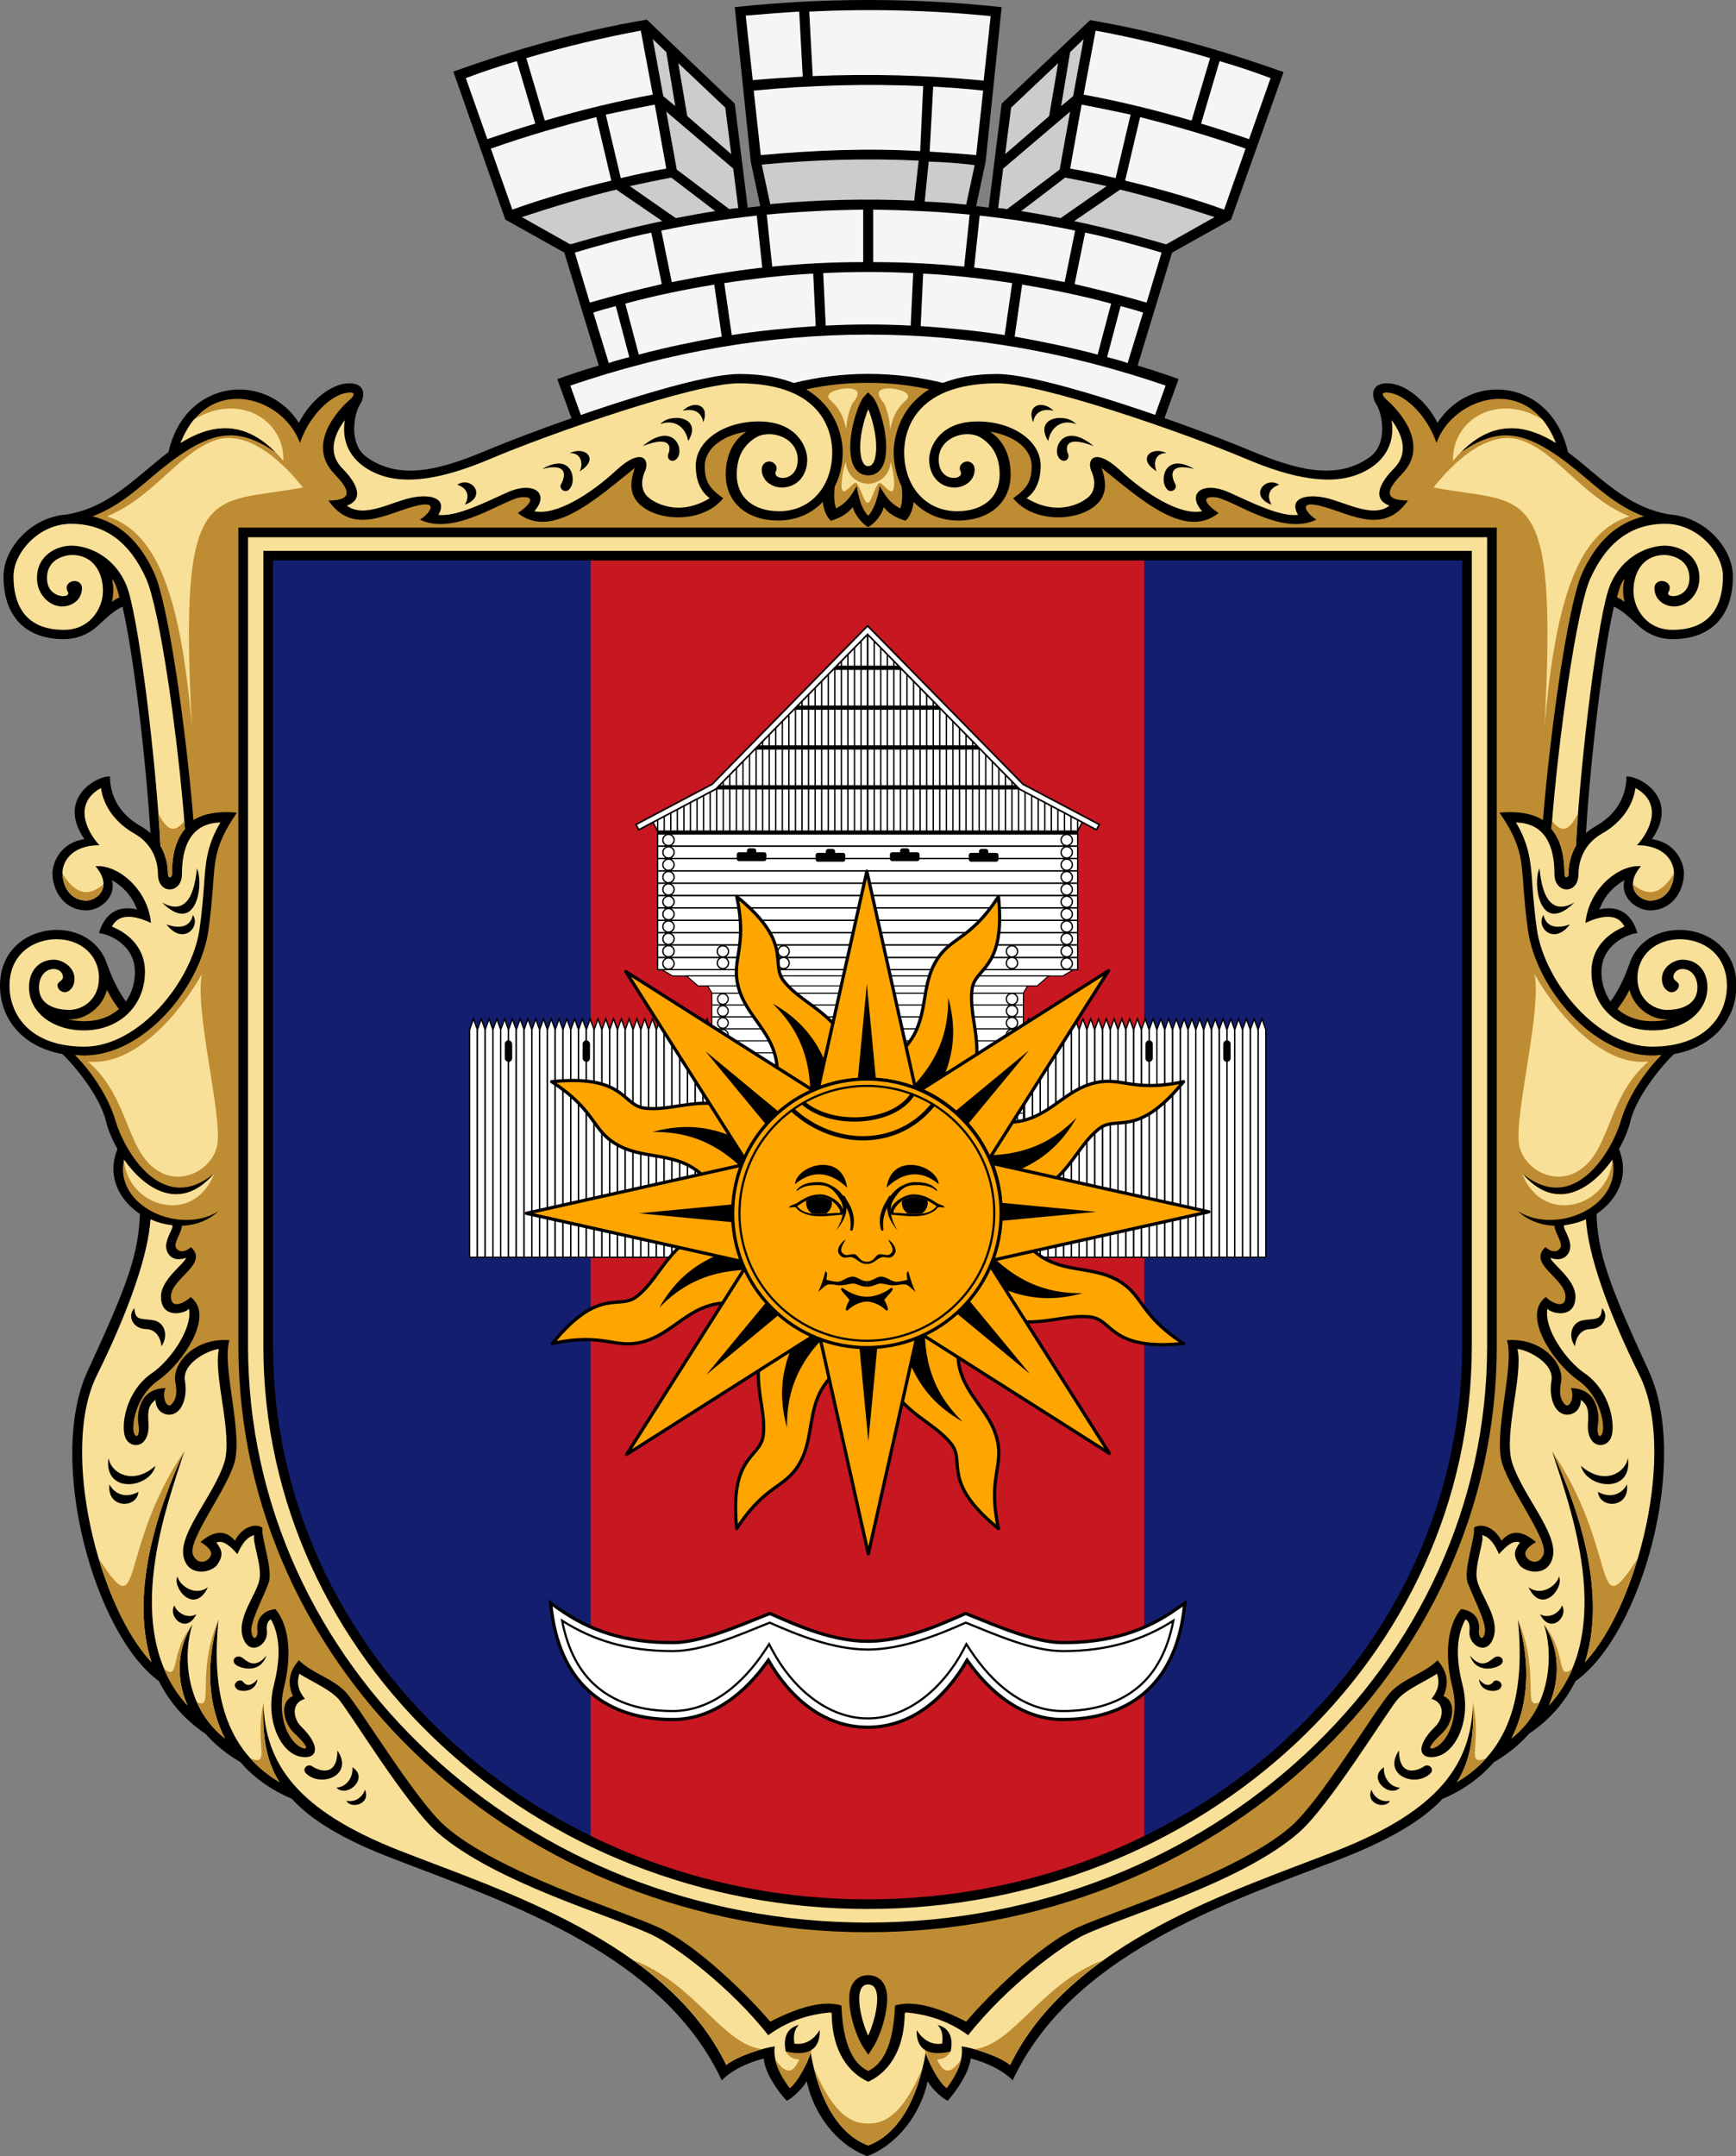 <?xml version="1.0" encoding="UTF-8"?>
<svg width="644.28" height="800" version="1.1" viewBox="0 0 644.28 800" xmlns="http://www.w3.org/2000/svg" xmlns:xlink="http://www.w3.org/1999/xlink">
 <rect x="0" y="0" width="644.28" height="800" fill="#808080" stroke="none"/>
 <g transform="translate(319.91 -88.718)">
  <g id="w" transform="matrix(1.855 0 0 1.855 -322.32 86.724)">
   <path d="m247.6 45 10.5-29.5c-12.9-4.6-25.8-8.2-38.7-10.4l-17.7 16.7-2.6 20.8c-0.8-0.1-1.7-0.2-2.5-0.3l1.9-8.9 3.2-30.9c-17.8-1.9-35.6-1.9-53.4 0l3.2 30.9 1.9 8.9c-0.8 0.1-1.7 0.2-2.5 0.3l-2.6-20.8-17.6-16.8c-13 2.2-25.9 5.8-38.7 10.4l10.4 29.6 11.8 6.6 6.9 22.6c-2.8 0.8-5.5 1.7-8.3 2.7l5.5 15.2h113.3l5.5-15.2c-2.7-1-5.5-1.9-8.2-2.7l6.9-22.6z"/>
   <g id="v">
    <g fill="#f5f5f5">
     <path d="m108.4 25.8-3.7-12.5c-3.4 1-6.8 2.1-10.2 3.4l4.3 12.2c3.3-1.1 6.5-2.2 9.6-3.1z"/>
     <path d="m110.3 25.2c7.5-2.2 14.6-3.9 21.6-5.2l-2.4-12.8c-7.5 1.4-15.2 3.2-22.9 5.5z"/>
     <path d="m120.6 24.5c-6.7 1.7-13.7 3.7-21.1 6.3l4.3 12.2c6.4-2.3 13.1-4.2 19.8-5.8z"/>
     <path d="m122.5 24 3 12.7c3-0.7 6.1-1.4 9.1-1.9l-2.3-12.8c-3.2 0.6-6.5 1.3-9.8 2z"/>
     <path d="m133.7 57.9-2.1-10.3c-5.2 1.1-10.3 2.5-15.3 4l3 10c4.8-1.4 9.6-2.6 14.4-3.7z"/>
     <path d="m135.7 57.5c6-1.2 12-2.2 18.1-2.9l-1.1-10.4c-6.5 0.7-12.9 1.7-19.1 3z"/>
     <path d="m174 43c-6.5 0.1-13 0.4-19.3 1l1.1 10.4c6.1-0.6 12.1-0.9 18.2-0.9z"/>
     <path d="m127.2 72.5-2.7-10.2c-1.5 0.4-3 0.8-4.5 1.3l3.1 10.1c1.3-0.5 2.7-0.8 4.1-1.2z"/>
     <path d="m145.7 68.4-1.5-10.4c-6 1-11.9 2.2-17.8 3.8l2.7 10.2c5.6-1.5 11.1-2.6 16.6-3.6z"/>
     <path d="m164.5 66.3-0.5-10.5c-6 0.3-11.9 1-17.8 1.9l1.5 10.4c5.6-0.9 11.2-1.4 16.8-1.8z"/>
    </g>
    <g fill="#ccc">
     <polygon points="131.9 8.9 134 20.3 136.4 22.3 134.6 11.5"/>
     <polygon points="147.6 31.9 146.4 22.6 137 13.7 138.8 24.3"/>
     <path d="m147.2 42.9c0.6-0.1 1.2-0.2 1.8-0.2l-1-7.9-13.4-11.4 2.1 11.6z"/>
     <path d="m124.6 39c-6.2 1.5-12.5 3.4-18.9 5.5l9.6 5.4h0.3c6.1-1.8 12.1-3.3 18.2-4.6z"/>
     <path d="m136.5 44.7c2.6-0.5 5.3-1 7.9-1.4l-8.8-6.7c-2.7 0.5-5.5 1.1-8.3 1.7z"/>
    </g>
   </g>
   <use transform="scale(-1,1)" x="-350" xlink:href="#v"/>
   <g fill="#f5f5f5">
    <path d="m161.9 16.4-0.7-13c-3.6 0.2-7.2 0.5-10.7 0.8l1.4 12.9c3.3-0.3 6.7-0.5 10-0.7z"/>
    <path d="m163.9 16.3c11.4-0.5 22.8-0.2 34.2 0.9l1.4-12.9c-12-1.2-24.2-1.5-36.3-0.9z"/>
    <path d="m186 18.3c-11.3-0.5-22.6-0.2-33.9 0.9l1.4 12.9c10.9-1 21.5-1.4 31.9-0.8z"/>
    <path d="m188 18.4-0.7 13c3 0.2 6.1 0.4 9.3 0.7l1.4-12.9c-3.4-0.4-6.7-0.6-10-0.8z"/>
    <path d="m183.5 66.2 0.5-10.5c-6-0.3-12-0.3-18 0l0.5 10.5c5.7-0.3 11.3-0.3 17 0z"/>
    <path d="m115.4 78.2 4.3 12h110.5l4.3-12c-39.6-13.6-79.3-13.6-119.1 0z"/>
   </g>
   <g fill="#ccc">
    <path d="m185.1 33.2c-10.5-0.5-20.9-0.2-31.4 0.8l1.7 7.9c9.6-0.9 19.2-1.1 28.8-0.7z"/>
    <path d="m187.1 33.4-0.8 8c2.8 0.1 5.5 0.3 8.3 0.6l1.7-7.9c-3.1-0.4-6.1-0.6-9.2-0.7z"/>
   </g>
  </g>
  <g id="x" transform="matrix(1.855 0 0 1.726 -322.32 96.479)">
   <g id="y">
    <path d="m331.2 290.3c-7.9-18.5-10.4-25.4-10.5-34.7l-130.4-177.7c-10.2-2.7-20.4-2.7-30.5 0l-130.5 177.7c-0.1 9.4-2.6 16.3-10.5 34.7-8.2 19.2 1.4 56.5 14.3 66.6 2 4.3 5 8.2 9.3 11.3 1.8 2.2 4.1 4.3 7 6.1 2.7 3.4 6.2 6 10.3 7.9 3.9 4.6 10.3 8.8 20.6 13 23.8 9.8 53.7 20.7 65.4 47.5 2-2.2 5.2-3.8 8.4-4.7 0.2 3.1 2.9 7.2 4.6 9.1 1.2-0.6 3.2-2.7 4-4.2 1.4 7 5.9 13.6 12.1 16.1 6.1-2.5 10.7-9.1 12.1-16.1 0.8 1.6 2.8 3.6 4 4.2 1.6-1.9 4.3-6 4.6-9.1 3.2 0.9 6.4 2.5 8.4 4.7 11.7-26.8 41.6-37.7 65.4-47.5 10.3-4.3 16.7-8.5 20.6-13 4.2-1.9 7.6-4.6 10.3-7.9 2.9-1.8 5.2-3.9 7-6.1 4.3-3.1 7.3-7 9.3-11.3 13.3-10.1 22.9-47.4 14.7-66.6z"/>
    <path id="u" d="m149.2 75.9c-10 0-40.1 11.7-50.5 16.4-8.9 4-17.2 6.7-24 1.5-3.8-2.9-2.5-9.5-1.4-11.3s1.2-4.7-2.3-4.6-7.7 3.8-9.9 8.5c-6.7-11.2-22.8-9.4-26.1 6.3-1 0.8-1.9 1.6-2.8 2.4-6 5.4-10.5 9.7-17.5 11-7.2 0.5-12.7 7.3-12.7 13.3 0 8.6 4.4 13.5 12.1 13.5 2.5 0 4.8-1 6.6-2.7 2.2-2.2 3.4-3.4 5.1-4.3 2.3 10.7 4.7 33.1 5.6 48.7-0.6-0.6-1.3-1.1-2.1-1.6-3.6-2.2-6-5.9-6-10.6-3.1 0-10.6 5-5.1 13.5-4.8 0.7-6.4 5.1-6.4 7.3 0 3.9 2.4 8 6.8 8 2.6 0 6-2.7 5.1-6.5 2.4 1.5 4.1 3.6 5 6.3-1.6-0.4-5.9-1.1-7.6 5.1 1.2 0 7.2 2 7.2 8.4 0 2.2-0.6 4.4-1.8 6.3-1.5-2.2-2.7-4.8-3.8-8.1-1.3-4.3-5.1-7.3-10-7.3-5.7 0-11.4 4.1-11.4 12 0 6.5 3.9 13 12.5 14.7 1.9 1.9 7.4 8.7 8.7 14.4 0.4 1.8 1.2 3.9 2.3 6-3.9 10.3 7.1 18.6 15.7 16.3l129.5-166c-0.1-2.9-1.1-16.9-20.8-16.9z"/>
    <use transform="scale(-1,1)" x="-350" xlink:href="#u"/>
   </g>
   <g id="z">
    <path d="m182.3 428.2c0 6.6-2.3 12.3-7.3 14.8-5-2.5-7.3-8.1-7.3-14.8l-5 4.8 0.8 3.8c1.6 10 5.5 17.5 11.5 19.9 6-2.4 9.9-9.9 11.5-19.9l0.8-3.8z" fill="#f9e098"/>
    <path d="m184.7 108c-3.9-0.7-5.7-2.2-6.6-3.5-0.2 1.4-1.8 3.6-3.1 4.3-1.3-0.7-2.8-2.9-3.1-4.3-0.9 1.3-2.7 2.8-6.6 3.5v310.6l4.3 5.6c0 7.8 1.2 14.3 5.4 16.5 4.2-2.2 5.4-8.7 5.4-16.5l4.3-5.6z" fill="#be8c32"/>
    <path d="m169.9 92.7c0 2.8-0.6 5.3-1.6 7.4-0.2 1.9-0.1 3.8 0.3 4.7 1.4-0.9 2.4-1.5 4.1-4.8 0.3 1.9 0.8 4.7 2.3 6.4 1.4-1.7 2-4.5 2.3-6.4 1.7 3.3 2.8 4 4.1 4.8 0.4-0.9 0.5-2.8 0.3-4.7-1-2.1-1.6-4.7-1.6-7.4 0-1.9 0.5-9.1 7.1-13.5-3.8-0.9-7.8-1.4-12.3-1.4s-8.5 0.5-12.3 1.4c6.8 4.4 7.3 11.6 7.3 13.5z" fill="#be8c32"/>
    <g id="t">
     <g fill="#be8c32">
      <path d="m155.4 430.1c-3.8-4.9-14.6-16.6-22.6-20.4-7.5-3.6-32-11.8-42.4-21.6-5.8-5.4-16.8-25-19.8-28.7-2.6-3.1-6.8-4.1-9.5-7-1.7 2.1-2.5 4.5-1.2 7.7-2.7 1.2-2 5.7 0.3 8s3 3.6 1.7 3.2c-2.6-0.9-5.3-6.4-3.8-13 1.8-7.7 0.8-13.7-1.7-16.9-3.1 0.4-3.8 2.8-3.6 4.5s-0.9 2.6-1.2 0.4 2.7-8.1 3.5-10.7c0.8-2.9-1.6-9.6-1.3-11.7-1.5-1.1-4.2 0-5.5 2.8-2-2.5-4.3-2.1-6.9 0.3 0 0 2.5 1.4 2.1 2.8s-2.6 2.4-3.6-0.1c-1.1-3 6.3-13.2 8.2-19.4 2-6.4-2.5-21-0.9-26.7-6.9-0.6-11.6 5-10.8 9.1 0.4 2.4 0.1 3.7-0.8 4.7s-2-1.5-1.2-3.5c-5.5 0.1-5.7 5.9-5.4 7.8s-0.2 3.2-0.8 2.1c-0.7-1.3 0-8 4.8-11.6 4.9-3.7 11.4-14 6.4-17.9-0.2 0.5-3.9 3.3-3.9-0.1 0-3.9 7.7-7 4-10.6-1 1-2.4 1.3-3 0.1-0.5-1.1 1.1-3.1 1.2-4.7 2.7-0.1 5.2-1.1 7.3-3.1-7.9 5.2-20.9-1.2-18.9-11.1 4.3 6.5 11.4 11.4 18.1 2.9-10.5 9.4-18.1-5-19.8-11.3-1.6-5.8-5.4-11.2-8.1-14.1 0.6 0 1.2 0.1 1.8 0.1 11.9 0 23.2-14.4 24.9-26.9 0.5-3.8 0.7-6.8 0.9-9.4 0.4-5.7 0.4-9.1 4.8-15.9-4-0.4-6.8 0.3-8.7 1.6-1.4-18.6-4.9-45.9-7.8-53-2.9-6.9-7-10.9-12.4-12.3 5.7-2.3 9.6-6.5 13.6-10 10.1-8.8 15.4-9.4 23.1-3.7-6.8-7.5-13.4-5.8-19-2.1 5.3-14.9 20.4-10.1 23.8 0 2-6.1 6.2-10.1 9.1-10.7s1.2 1.2 0.7 1.6c-0.5 0.5-9.3 8.8-2.8 15.9 2.6 2.9 4.1 5.6-1.3 5.6 4.8 7.4 11.3 3 17 1.3s3 1.8 1.3 2.8c7.1 3.7 16.9-4.5 20.3-4.8 3-0.3 1.8 1.6-0.7 3.4 6.8 5.8 15.7-3.1 23.4-9.7-0.5 1.7-1.3 4.3 0.1 6.7 2.9 4.8 13.2 5.7 17.6-0.2-3-2.2-3.7-3.9-3.7-6.9 0-3.8 3.6-6.6 8.3-7.4-2.6 1.9-4.1 5-4.1 9.2 0 6.1 4.3 9.9 10.5 9.9 3.6 0 6.7-1.5 8.9-4 0.2 1.7 0.8 3.8 2.5 4.7l1.7 318.7c-3.5-1.5-8.8 0-14.7 3.3z"/>
      <path d="m25.2 123.9c-0.5-2.1-1-3.5-1.5-3.9 0.4 1.7 0.3 3.3 0 4.9 0.4-0.4 0.9-0.7 1.5-1z"/>
      <path d="m25.1 212.4c-0.9-1.2-1.7-2.6-2.4-4.1-1.1 4.4-5.1 6.7-8 6.3 4.6 1.1 8.1 0 10.4-2.2z"/>
     </g>
     <g fill="#f9e098">
      <path d="m160.9 94.3c0-4.7-5.3-6.6-8.3-4.8-2.3 1.5-3.9 3.9-3.9 8 0 5.1 3.5 7.9 8.5 7.9 6.2 0 10.6-5.2 10.6-12.7 0-3.5-1.3-14.8-18.7-14.8-8.9 0-37.5 10.7-49.6 16.2-9.4 4.3-17.3 5.9-23.1 3.1s-6.7-7.7-6.1-11.4c-1.9 2.7-3.7 6.9-0.5 10.4 2.5 2.7 4.7 6.5 0.9 8 3.4 2.8 8.9-0.8 12.9-1.7s7.3 0.2 5.4 3.7c3.5 0.4 8.8-2.4 13.7-4.8 5.3-2.6 8.7 0.1 5.5 4 4.4 1 11.4-3.8 16.5-8.9 5.1-5 6.7-2.1 5.6 0.4-0.3 0.7-1.2 3.3 0.4 5.2 1.1 1.3 6.2 4.7 12.6 0.5-2.7-2.1-2.8-5.7-2.8-7 0-5.4 5.7-9.5 12.6-9.5 7.6 0 9.7 5.5 9.7 8.2 0 3.5-2.1 6-5.1 6-1.8 0-4-1.3-4-3.9 0-1 0.7-1.7 1.5-1.7s1.9 0.9 1.3 2.2c-0.7 1.9 4.4 2.4 4.4-2.6z"/>
      <path d="m33.4 177.3c1.3 2.4 1.5 4.8 1.5 6.1 0 0.9 0.8 0.9 0.8 0 0-2.7 0.3-6.8 2.6-9.7-1.3-18.9-5-47.3-7.8-53.9-3.3-7.8-8.2-11.7-15-11.7-6.4 0-11.5 6.2-11.5 11.3 0 5.2 1.7 11.5 10.1 11.5 4.3 0 6.7-3.1 7.5-6.1 0.9-3.1 0-10-6-10 0 0-4.9 0.1-4.9 5 0 4.5 4.9 4.4 4.2 3-0.8-1.5 0.4-2.4 1.3-2.4s1.5 0.7 1.5 1.5c0 3-2.7 4.3-4.7 3.9-2.1-0.4-4.3-2.7-4.3-6 0-5.1 4.1-7 6.9-7s8.2 1.7 10.9 8.3c2.4 5.7 6 37.5 6.9 56.2z"/>
      <path d="m37.7 183.4c0 4.3-4.8 4.5-4.8 0 0-1.4-0.3-6-4.7-8.7-3.8-2.3-6.2-5.9-6.7-9.8-5.6 3.3-2.9 9.3-0.3 12.3-5.8 0-7.4 3.8-7.4 5.9 0 3 1.6 6 4.8 6 1.9 0 5.5-2.7 1.8-7.4 4.5-0.4 10.5 5 11.1 12.2-1.6-0.8-6.1-2.9-7.8 0.8 2.1 0.9 6.6 3.6 6.6 9.7 0 7.3-5.1 12.6-12.2 12.6-6.3 0-11-3.9-11-9.3 0-3.5 2-5.9 5-5.9 1.6 0 4.1 1.5 4.1 4.1 0 2.2-1.4 2.9-1.9 2.9-0.8 0-1.5-0.7-1.5-1.5s1.1-0.9 1.1-1.8-0.8-1.7-1.8-1.7c-2 0-3 2-3 3.9 0 4.4 4.3 4.9 6.1 4.9 2.5 0 5.9-2.1 5.9-6.9s-3.6-8.3-8.5-8.3c-4.5 0-9.4 3.1-9.4 10 0 6 3.9 13.1 15 13.1 10.8 0 21.4-13.8 23-25.1 0.5-3.7 0.7-6.7 0.9-9.3 0.3-5.2 0.6-8.9 3.3-13.8-2 0.1-7.7 0.5-7.7 11.1z"/>
      <path d="m155 433c-7.7-10.5-18.7-19.2-23.1-21.5-8-4.1-31.4-11.2-43-22-6.3-5.9-18-26.6-19.9-28.8s-5.7-3.9-7.8-5.4c-0.7 2.3 0 3.9 1.1 5.4-2.9 0.9-2.3 4.4-0.7 6 4 4.2 3.3 7.2-0.3 6.4-3.9-0.9-7-7.9-5.2-15.4 1.5-6.4 1.1-10.8-0.6-14.1-0.1 0.1-1 0.3-0.8 2.6 0.3 2.8-3.3 5.4-4.7 1.6-1.6-4.3 2.6-9.4 3.2-12.7 0.6-3-1.6-8.6-1-9.6-1.6 0.4-2.6 2.1-3.4 4.1-1.5-1.9-3-3.1-4.2-2.5 1.2 1.7 1.4 2.8 0.2 4.7s-6 2.8-6.8-1.8c-0.9-5.1 6.2-13.2 8.2-20.2 1.7-6.1-2.3-18.8-1.1-24.3-1.8 0.1-7.4 2.9-6.8 6.8s-0.8 7.3-3.1 7.3c-2 0-2.8-1.8-2.8-3.2-1.3 1.2-1.6 2-1.4 5.1 0.3 5.4-3.6 5.6-4.6 3.1s0-10.1 5.4-14c3.4-2.5 8.1-9.4 7.3-13.8-0.5 1-5.6 2.5-5.6-2.6 0-3.7 4.9-7.2 5-8.3-3.1 1.2-4.3-1.5-3.9-3.2 0.4-2 1.3-2.9 1.2-3.8-1.5-0.2-3-0.6-4.4-1.3-0.4 7.4-4.2 19.4-10.7 33.5-7.5 16.1 0.3 49.6 10.9 61.7-4.2-14 0.6-31.6 6.6-45.4-3.4 11.5-13.1 38.5 0.6 54.7-2.5-6.2-1.9-12.6 1-17.4-1.8 5.8-1.8 17.5 6.5 24.5-3.3-6.9-4-15.7-1.3-25.5-1.1 12.5-0.2 26.9 12.2 34.9-2.9-5-3.4-10.5-3.2-17.1 0.3 13.2 6.8 23.2 27.2 31.8s53.4 19.6 65.4 46.1c2.2-1.9 7.5-3.7 9.7-4-0.5 3.8 2 7.3 3 8.9 1.6-1.2 3.6-5.5 4.2-7.5l1.6-0.5 2.5-8.2c-4.7 0.4-8.9 2-12.6 4.9z"/>
      <path d="m172.4 79.3c-1.3-0.7-4.2-0.1-5.1 0.8s0.5 1.6 1.2 2.6c1.3 1.7 1.7 3.2 2.1 5.1 0.1-2.3 0.7-4.4 1.2-5.5 0.3-0.5 1.9-2.3 0.6-3z"/>
      <path d="m58 94.6c0.2-9.2-9.2-14.7-17.9-8.9-1 1.3-1.9 3-2.7 5 7.9-5.3 14.6-3.9 20.6 3.9z"/>
      <path d="m44.5 90.1c-7.4 2.6-12.4 12.3-21.8 16.4 10.2 3.4 14.8 17.6 17 45.4-2.7-54 3.5-47.8 22.2-51.6 0 0.1-8.9-13.2-17.4-10.2z"/>
      <path d="m18.9 223.7c8.4 1 17.2-8.3 22.8-18.8-1.5 7.7 4 30 3.1 36.5-0.7 5.1-6.6 8.9-11.4 6.1-7-4-6-16-14.5-23.8z"/>
      <path d="m26.1 244.8c0.7 10.2 14 14.4 18.1 2.9-6.7 8.5-13.8 3.6-18.1-2.9z"/>
     </g>
     <g fill="#be8c32">
      <path d="m31.6 352.8c-4.2-14 0.6-31.6 6.6-45.4-13.6 21.7-8 38.3-17.1 23.2 2.5 9.2 6.3 17.4 10.5 22.2z"/>
      <path d="m38.8 362.1c-2.5-6.2-1.9-12.6 1-17.4-4.7 6.3-2.4 12.3-5.7 9.5 1.1 2.8 2.6 5.5 4.7 7.9z"/>
      <path d="m45 343.7c-4.6 11.7-0.7 19.6-4.3 17.7 1.2 2.9 3 5.6 5.6 7.8-3.3-6.9-4-15.7-1.3-25.5z"/>
      <path d="m57.2 378.6c-2.9-5-3.4-10.5-3.2-17.1-1.8 9.2 1.6 13.7-2.6 12 1.5 1.9 3.5 3.6 5.8 5.1z"/>
      <path d="m33.4 177.3c1.3 2.4 1.5 4.8 1.5 6.1 0 0.9 0.8 0.9 0.8 0 0-2.7 0.3-6.8 2.6-9.7 0-0.5-0.1-1.1-0.1-1.7-2 2.6-3.4 2.2-5.2-1.6 0.2 2.5 0.3 4.8 0.4 6.9z"/>
      <path d="m18.6 189.1c1.3 0 3.4-1.2 3.4-3.5-2.7 2.4-5.3 2.7-8.2-2.3 0.1 2.9 1.7 5.8 4.8 5.8z"/>
      <path d="m158.5 436.5c0.8 1.4 1.8 1.7 2.7 1.7-1.3 3.3-2.8 3.1-4.8 0 0.5 2.7 2.1 5 2.9 6.2 1.5-1.2 3.6-5.3 4.4-8.2z"/>
      <path d="m146.6 439.4c1.6-1.4 4.7-2.7 7.2-3.4-8-1-13.3-14-25.7-19.1 7.7 6 14.4 13.3 18.5 22.5z"/>
     </g>
     <path d="m158.5 436.5c-0.6-3.2 0.4-5.1 2.6-5.7-1.1 1.3-1 2.6-0.9 4 2.3 0.4 4-1 5.1-2.9 0.1 3.4-1.5 5.9-6.8 4.6z"/>
     <path d="m68.8 371.8c3.4 5.3-3.3 8.1-6.3 4.9-0.4-0.4-0.4-1 0-1.4s1-0.4 1.4 0c1 0.7 4.9 2.5 4.9-3.5z"/>
     <path d="m68.6 379.8c2.3-0.2 3.4-2.6 3.2-4.4 3.4 2.3-1 6.7-3.2 4.4z"/>
     <path d="m74.3 380.2c-0.2 1.1-1.6 2.9-3.7 2.4 0.9 1.9 5 0.7 3.7-2.4z"/>
     <path d="m52.8 356.5c-0.3 2.8-3.3 2.8-4.1 2.1-0.4-0.4-0.6-0.9-0.2-1.4 0.3-0.5 1.1-0.6 1.4-0.2s1.2 1.6 2.9-0.5z"/>
     <path d="m54.6 351.4c-1.3 4.1-5.4 2.7-6.2 1.9-0.4-0.4-0.5-1-0.1-1.4s0.9-0.4 1.4-0.1c0.7 0.4 2.4 2.9 4.9-0.4z"/>
     <path d="m137.9 83.8c2.2-2.3 5.5-1.4 4.1 2.5-0.2-1.5-1.2-3.2-4.1-2.5z"/>
     <path d="m36.8 334.4c-1.1 2.4 3.4 8.4 6.1 2.3-2.6 2.1-5.7-0.4-6.1-2.3z"/>
     <path d="m115.4 100.4c-0.3 0.5-0.7 0.8-1.3 0.6-0.5-0.2-0.9-0.9-0.5-1.5 0.5-1 1.9-4.7-3.8-3.2 5.8-3.6 6.9 2.2 5.6 4.1z"/>
     <path d="m136.8 94c-0.3 0.4-0.8 0.7-1.3 0.5s-0.7-0.9-0.5-1.4c0.5-1.2 0.8-4.2-5.1-1.7 6-5.4 8.4 0.5 6.9 2.6z"/>
     <path d="m36.2 340.6c-1.4 2.4 2.3 6.4 4.4 1.9-2 1.2-4.1-0.6-4.4-1.9z"/>
     <path d="m23 308.9c0.5 3.3 4.9 6 9.4 1.7-1.1 4.9-10.4 6.2-9.4-1.7z"/>
     <path d="m23.2 314.6c0.9 1.9 3.1 3.2 5.8 1.6-0.3 3.7-6.4 3.6-5.8-1.6z"/>
     <path d="m28.2 276.7c0.1 2.7 1.2 2.2 3.7 2.6s3.1 3.5 1.7 5.6c-0.1-1.3-0.8-3.7-3.2-3.7-2.5-0.1-3.7-2.8-2.2-4.5z"/>
     <path d="m40.7 182.2c1.4 3.1 0 14.7-7 7.3 5.9 3.6 6.7-4.5 7-7.3z"/>
     <path d="m39.9 192.2c1.6 2.7-2.1 6.6-5.3 2 2.2 0.9 4.7 0.9 5.3-2z"/>
     <path d="m92.8 99.7c2.8-2 6.1 2.5 1.5 4.3 1-1.8 0.6-3.5-1.5-4.3z"/>
     <path d="m115.3 92.9c3.1-1.6 6 1.3 2 3.9 0.8-1.9 0.1-4-2-3.9z"/>
     <path d="m133.4 86.7c1.9-2.5 8.6-1.7 5.6 3.6-0.8-4-3.7-4.5-5.6-3.6z"/>
    </g>
    <use transform="scale(-1,1)" x="-350" xlink:href="#t"/>
    <g fill="#f9e098" stroke="#000" stroke-width="2">
     <path d="m175 421.1c-2.1 0-2.8 2-2.8 4 0 3.4 1.4 8 2.8 10.2 1.4-2.3 2.8-6.8 2.8-10.2 0-2-0.7-4-2.8-4z"/>
     <path d="m175 81.3c-0.9 1-2.6 6.2-2.6 10.3 0 1.8 0.3 5.1 2.6 5.1s2.6-3.3 2.6-5.1c0-4.2-1.7-9.4-2.6-10.3z"/>
    </g>
    <path d="m179.5 94.8c-0.3 3.6-3 4.7-4.5 4.7-1.4 0-4.2-1-4.5-4.7-0.8 2.6-0.9 5-0.8 5.7 0.4 2.1 2.4-1.9 3-1.1 0.8 1 1.5 4.2 2.2 4.2s1.3-3.2 2.2-4.2c0.6-0.7 2.6 3.2 3 1.1 0.2-0.7 0.1-3.1-0.6-5.7z" fill="#f9e098"/>
    <path d="m175 452c-2.9 0-6.7-1.3-10.8-11.8 1.9 8.3 5.5 14.4 10.8 16.5 5.3-2.1 8.9-8.2 10.8-16.5-4.1 10.5-7.9 11.8-10.8 11.8z" fill="#be8c32"/>
   </g>
  </g>
  <g id="aa" transform="matrix(.924 0 0 .924 -333.75 100.08)">
   <path id="ab" transform="matrix(2.006 0 0 1.867 12.36 -3.892)" d="m295 115v170c0 66.3-53.7 120-120 120s-120-53.7-120-120v-170z" style="fill:#131e6e"/>
   <path id="ac" transform="matrix(2.006 0 0 1.867 12.36 -3.892)" d="m119.58 115v276.44c16.579 8.645 35.416 13.559 55.416 13.559 20 0 38.836-4.914 55.415-13.559v-276.44z" style="fill:#c71721"/>
   <path id="ad" d="m112.67 201.5v326.75c0 128.83 112.35 233.39 250.78 233.39 138.43 0 250.78-104.56 250.78-233.39v-326.75zm491.53 9.336v317.42c0 123.79-107.74 224.06-240.75 224.06-133.01 0-240.75-100.27-240.75-224.06v-317.42z" fill="#f9e098" stroke="#000" stroke-width="3.871"/>
  </g>
  <g id="ae" transform="matrix(.924 0 0 .924 -227.99 284.61)">
   <path transform="translate(-119.21 -199.63)" d="m240.84 631.29 0.527 3.879c1.967 14.485 7.535 25.298 15.971 32.422 8.435 7.124 19.633 10.492 32.592 10.494 16.21 3e-3 29.232-10.748 38.422-23.812 8.408 14.626 21.841 26.92 39.906 26.92s31.498-12.294 39.906-26.92c9.19 13.064 22.212 23.816 38.422 23.812 12.959-2e-3 24.156-3.37 32.592-10.494 8.435-7.124 14.003-17.937 15.971-32.422l0.527-3.879-3.193 2.264c-12.553 8.895-26.75 13.696-45.893 13.66-11.05-0.021-25.479-6.267-38.363-11.439l-0.668-0.268-0.656 0.293c-11.338 5.054-24.898 10.871-38.645 10.871s-27.307-5.817-38.645-10.871l-0.656-0.293-0.668 0.268c-12.885 5.172-27.313 11.419-38.363 11.439-19.143 0.036-33.339-4.765-45.893-13.66z" style="color:#000000;fill-rule:evenodd;fill:#fff;stroke-linecap:square;stroke-miterlimit:5;stroke-width:1.298;stroke:#000"/>
   <path transform="translate(-119.21 -199.63)" d="m245.51 638.4c2.27 11.868 7.052 20.712 14.025 26.602 7.708 6.51 18.025 9.689 30.398 9.691 15.527 3e-3 28.254-10.963 37.141-24.469l1.578-2.397 1.344 2.535c7.663 14.468 21.717 27.285 38.266 27.285s30.602-12.817 38.266-27.285l1.344-2.535 1.578 2.397c8.887 13.506 21.613 24.472 37.141 24.469 12.374-2e-3 22.691-3.182 30.398-9.691 6.974-5.89 11.756-14.734 14.025-26.602-12.3 7.833-26.365 12.253-44.428 12.219-12.08-0.023-26.309-6.326-38.955-11.424-10.805 4.811-25.562 10.799-39.369 10.799-13.807 0-28.564-5.988-39.369-10.799-12.647 5.098-26.875 11.401-38.955 11.424-18.063 0.034-32.127-4.386-44.428-12.219z" style="color:#000000;fill-rule:evenodd;fill:#fff;stroke-linecap:square;stroke-miterlimit:5;stroke-width:.865;stroke:#000"/>
  </g>
  <g id="af" transform="matrix(.924 0 0 .924 -319.91 227.44)">
   <path d="m348.48 103.16-61.697 62.586-25.082 13.252 2.449 4.637h168.66l2.449-4.637-25.082-13.252z" style="fill-rule:evenodd;fill:#fff;stroke-linecap:square;stroke-miterlimit:5;stroke-width:.6;stroke:#000"/>
   <use transform="matrix(-1 0 0 1 696.97 0)" xlink:href="#m"/>
   <path d="m335.31 118.02h26.353" style="fill:none;stroke-linecap:square;stroke-miterlimit:5;stroke-width:1.7;stroke:#000"/>
   <path d="m319.5 134.02h59.548" style="fill:none;stroke-linecap:square;stroke-miterlimit:5;stroke-width:1.7;stroke:#000"/>
   <path d="m302.22 150.02h92.525" style="fill:none;stroke-linecap:square;stroke-miterlimit:5;stroke-width:1.7;stroke:#000"/>
   <path d="m286.27 166.02h124.43" style="fill:none;stroke-linecap:square;stroke-miterlimit:5;stroke-width:1.7;stroke:#000"/>
   <path id="m" transform="translate(0)" d="m264.15 183.64v-5.657m2.635 5.657v-7.05m2.635 7.05v-8.442m2.635 8.442v-9.835m2.635 9.835v-11.227m2.635 11.227v-12.62m2.635 12.62v-14.012m2.635 14.012v-15.404m2.635 15.404v-16.797m2.635 16.797v-18.722m2.635 18.722v-21.406m2.635 21.406v-24.091m2.635 24.091v-26.776m2.635 26.776v-29.461m2.635 29.461v-32.146m2.635 32.146v-34.831m2.635 34.831v-37.516m2.635 37.516v-40.201m2.635 40.201v-42.886m2.635 42.886v-45.571m2.635 45.571v-48.256m2.635 48.256v-50.941m2.635 50.941v-53.626m2.635 53.626v-56.311m2.635 56.311v-58.996m2.635 58.996v-61.681m2.635 61.681v-64.366m2.635 64.366v-67.051m2.635 67.051v-69.736m2.635 69.736v-72.421m2.635 72.421v-75.106m2.635 75.106v-77.791m2.635 77.791v-80.476" style="fill:none;stroke-linecap:square;stroke-miterlimit:5;stroke-width:.541;stroke:#000"/>
   <path d="m348.48 101.17-62.422 63.6-30.623 16.18 1.121 2.123 30.953-16.355 60.971-62.119 60.971 62.119 30.953 16.355 1.121-2.123-30.623-16.18z" style="color:#000000;fill-rule:evenodd;fill:#fff;stroke-miterlimit:5;stroke-width:.649;stroke:#000"/>
   <path id="d" d="m264.12 184.7v4.961h168.73v-4.961z" style="fill-rule:evenodd;fill:#fff;stroke-linecap:square;stroke-miterlimit:5;stroke-width:.541;stroke:#000"/>
   <circle id="b" cx="268.5" cy="187.18" r="2.259" style="fill-rule:evenodd;fill:#fff;stroke-linecap:square;stroke-miterlimit:5;stroke-width:.541;stroke:#000"/>
   <use id="c" transform="translate(159.96)" xlink:href="#b"/>
   <use transform="translate(0 4.961)" xlink:href="#d"/>
   <use transform="translate(0 4.961)" xlink:href="#b"/>
   <use transform="translate(0 4.961)" xlink:href="#c"/>
   <use transform="translate(0 9.922)" xlink:href="#d"/>
   <use transform="translate(0 9.922)" xlink:href="#b"/>
   <use transform="translate(0 9.922)" xlink:href="#c"/>
   <use transform="translate(0 14.883)" xlink:href="#d"/>
   <use transform="translate(0 14.883)" xlink:href="#b"/>
   <use transform="translate(0 14.883)" xlink:href="#c"/>
   <use transform="translate(0 19.844)" xlink:href="#d"/>
   <use transform="translate(0 19.844)" xlink:href="#b"/>
   <use transform="translate(0 19.844)" xlink:href="#c"/>
   <use transform="translate(0 24.805)" xlink:href="#d"/>
   <use transform="translate(0 24.805)" xlink:href="#b"/>
   <use transform="translate(0 24.805)" xlink:href="#c"/>
   <use transform="translate(0 29.766)" xlink:href="#d"/>
   <use transform="translate(0 29.766)" xlink:href="#b"/>
   <use transform="translate(0 29.766)" xlink:href="#c"/>
   <use transform="translate(0 34.727)" xlink:href="#d"/>
   <use transform="translate(0 34.727)" xlink:href="#b"/>
   <use transform="translate(0 34.727)" xlink:href="#c"/>
   <use transform="translate(0 39.688)" xlink:href="#d"/>
   <use transform="translate(0 39.688)" xlink:href="#c"/>
   <use transform="translate(0 49.609)" xlink:href="#d"/>
   <use transform="translate(0 49.609)" xlink:href="#c"/>
   <rect x="263.94" y="183.52" width="169.08" height="1.402" style="fill-rule:evenodd"/>
   <path id="f" d="m285.93 248.63v4.801h125.11v-4.801z" style="fill-rule:evenodd;fill:#fff;stroke-linecap:square;stroke-miterlimit:5;stroke-width:.4;stroke:#000"/>
   <circle id="i" cx="290.35" cy="251.03" r="2.131" style="fill-rule:evenodd;fill:#fff;stroke-linecap:square;stroke-miterlimit:5;stroke-width:.5;stroke:#000"/>
   <use id="e" transform="translate(137.97 63.844)" xlink:href="#b"/>
   <use transform="translate(0 4.801)" xlink:href="#f"/>
   <use transform="translate(0 4.801)" xlink:href="#i"/>
   <use transform="translate(0 4.801)" xlink:href="#e"/>
   <use transform="translate(0 9.602)" xlink:href="#f"/>
   <use transform="translate(0 9.602)" xlink:href="#i"/>
   <use transform="translate(0 9.602)" xlink:href="#e"/>
   <use transform="translate(0 14.402)" xlink:href="#f"/>
   <use transform="translate(0 14.402)" xlink:href="#i"/>
   <use transform="translate(0 14.402)" xlink:href="#e"/>
   <use transform="translate(0 19.203)" xlink:href="#f"/>
   <use transform="translate(0 19.203)" xlink:href="#i"/>
   <use transform="translate(0 19.203)" xlink:href="#e"/>
   <use transform="translate(0 24.004)" xlink:href="#f"/>
   <use transform="translate(0 24.004)" xlink:href="#i"/>
   <use transform="translate(0 24.004)" xlink:href="#e"/>
   <path d="m265.89 239.27 4.252 2.484 156.69 0.018 4.25-2.486z" style="fill-rule:evenodd;fill:#fff;stroke-linecap:square;stroke-miterlimit:5;stroke-width:.4;stroke:#000"/>
   <path d="m284.24 245.71 1.691 2.914h125.11l1.693-2.881z" style="fill-rule:evenodd;fill:#fff;stroke-linecap:square;stroke-miterlimit:5;stroke-width:.4;stroke:#000"/>
   <path d="m275.79 241.74 4.549 4.004h136.29l4.549-3.988-145.38-0.016z" style="fill-rule:evenodd;fill:#fff;stroke-linecap:square;stroke-miterlimit:5;stroke-width:.4;stroke:#000"/>
   <use transform="translate(0 39.688)" xlink:href="#b"/>
   <use transform="translate(0 44.648)" xlink:href="#d"/>
   <use transform="translate(0 44.648)" xlink:href="#b"/>
   <use transform="translate(0 49.609)" xlink:href="#b"/>
   <use transform="translate(0 44.648)" xlink:href="#c"/>
   <use transform="translate(0 43.429)" xlink:href="#f"/>
   <use transform="translate(0 43.429)" xlink:href="#i"/>
   <use transform="translate(0 43.429)" xlink:href="#e"/>
   <use transform="translate(0 48.229)" xlink:href="#f"/>
   <use transform="translate(0 48.229)" xlink:href="#i"/>
   <use transform="translate(0 48.229)" xlink:href="#e"/>
   <path id="j" transform="matrix(1.082 0 0 1.082 346.07 -246.04)" d="m-10.734 403.69c0.497 0 0.896 0.4 0.896 0.896v0.561h2.93c0.473 0 0.854 0.381 0.854 0.854v1.582c0 0.473-0.381 0.854-0.854 0.854h-9.312c-0.473 0-0.854-0.381-0.854-0.854v-1.582c0-0.473 0.38-0.854 0.854-0.854h2.93v-0.561c0-0.497 0.4-0.896 0.896-0.896z" style="fill-rule:evenodd"/>
   <use transform="translate(29.838 -.238)" xlink:href="#j"/>
   <use transform="translate(61.518)" xlink:href="#j"/>
   <use transform="translate(-31.68 -.238)" xlink:href="#j"/>
   <use transform="translate(21.848 44.71)" xlink:href="#b"/>
   <use transform="translate(21.848 49.385)" xlink:href="#b"/>
   <use transform="translate(46.242 44.71)" xlink:href="#b"/>
   <use transform="translate(46.242 49.385)" xlink:href="#b"/>
   <use transform="translate(113.58 44.71)" xlink:href="#b"/>
   <use transform="translate(137.97 44.71)" xlink:href="#b"/>
   <use transform="translate(137.97 49.385)" xlink:href="#b"/>
  </g>
  <g id="ag" transform="matrix(.924 0 0 .924 -227.99 284.91)">
   <path id="a" d="m89.131 201.13 1.563-4.338 1.563 4.338v91.386h-3.126z" style="fill-rule:evenodd;fill:#fff;stroke-linecap:square;stroke-miterlimit:5;stroke-width:.541;stroke:#000"/>
   <use transform="translate(3.126)" xlink:href="#a"/>
   <use transform="translate(6.252)" xlink:href="#a"/>
   <use transform="translate(9.377)" xlink:href="#a"/>
   <use transform="translate(12.503)" xlink:href="#a"/>
   <use transform="translate(15.629)" xlink:href="#a"/>
   <use transform="translate(18.754)" xlink:href="#a"/>
   <use transform="translate(21.88)" xlink:href="#a"/>
   <use transform="translate(25.006)" xlink:href="#a"/>
   <use transform="translate(28.132)" xlink:href="#a"/>
   <use transform="translate(31.258)" xlink:href="#a"/>
   <use transform="translate(34.383)" xlink:href="#a"/>
   <use transform="translate(37.509)" xlink:href="#a"/>
   <use transform="translate(40.635)" xlink:href="#a"/>
   <use transform="translate(43.76)" xlink:href="#a"/>
   <use transform="translate(46.886)" xlink:href="#a"/>
   <use transform="translate(50.012)" xlink:href="#a"/>
   <use transform="translate(53.138)" xlink:href="#a"/>
   <use transform="translate(56.264)" xlink:href="#a"/>
   <use transform="translate(56.264)" xlink:href="#a"/>
   <use transform="translate(59.389)" xlink:href="#a"/>
   <use transform="translate(62.515)" xlink:href="#a"/>
   <use transform="translate(65.641)" xlink:href="#a"/>
   <use transform="translate(68.766)" xlink:href="#a"/>
   <use transform="translate(71.892)" xlink:href="#a"/>
   <use transform="translate(75.018)" xlink:href="#a"/>
   <use transform="translate(78.144)" xlink:href="#a"/>
   <use transform="translate(81.27)" xlink:href="#a"/>
   <use transform="translate(84.395)" xlink:href="#a"/>
   <use transform="translate(87.521)" xlink:href="#a"/>
   <use transform="translate(90.647)" xlink:href="#a"/>
   <use transform="translate(93.772)" xlink:href="#a"/>
   <rect x="103.28" y="205.41" width="2.97" height="8.662" ry="1.485" style="fill-rule:evenodd"/>
   <rect x="134.53" y="205.41" width="2.97" height="8.662" ry="1.485" style="fill-rule:evenodd"/>
  </g>
  <g transform="matrix(.924 0 0 .924 -229.21 284.91)">
   <path d="m410.27 201.13-1.563-4.338-1.563 4.338v91.386h3.126z" style="fill-rule:evenodd;fill:#fff;stroke-linecap:square;stroke-miterlimit:5;stroke-width:.523;stroke:#000"/>
   <use transform="matrix(-1 0 0 1 496.28 0)" xlink:href="#a"/>
   <use transform="matrix(-1 0 0 1 493.15 0)" xlink:href="#a"/>
   <use transform="matrix(-1 0 0 1 490.03 0)" xlink:href="#a"/>
   <use transform="matrix(-1 0 0 1 486.9 0)" xlink:href="#a"/>
   <use transform="matrix(-1 0 0 1 483.78 0)" xlink:href="#a"/>
   <use transform="matrix(-1 0 0 1 480.65 0)" xlink:href="#a"/>
   <use transform="matrix(-1 0 0 1 477.53 0)" xlink:href="#a"/>
   <use transform="matrix(-1 0 0 1 474.4 0)" xlink:href="#a"/>
   <use transform="matrix(-1 0 0 1 471.27 0)" xlink:href="#a"/>
   <use transform="matrix(-1 0 0 1 468.15 0)" xlink:href="#a"/>
   <use transform="matrix(-1 0 0 1 465.02 0)" xlink:href="#a"/>
   <use transform="matrix(-1 0 0 1 461.9 0)" xlink:href="#a"/>
   <use transform="matrix(-1 0 0 1 458.77 0)" xlink:href="#a"/>
   <use transform="matrix(-1 0 0 1 455.65 0)" xlink:href="#a"/>
   <use transform="matrix(-1 0 0 1 452.52 0)" xlink:href="#a"/>
   <use transform="matrix(-1 0 0 1 449.39 0)" xlink:href="#a"/>
   <use transform="matrix(-1 0 0 1 446.27 0)" xlink:href="#a"/>
   <use transform="matrix(-1 0 0 1 443.14 0)" xlink:href="#a"/>
   <use transform="matrix(-1 0 0 1 443.14 0)" xlink:href="#a"/>
   <use transform="matrix(-1 0 0 1 440.02 0)" xlink:href="#a"/>
   <use transform="matrix(-1 0 0 1 436.89 0)" xlink:href="#a"/>
   <use transform="matrix(-1 0 0 1 433.77 0)" xlink:href="#a"/>
   <use transform="matrix(-1 0 0 1 430.64 0)" xlink:href="#a"/>
   <use transform="matrix(-1 0 0 1 427.51 0)" xlink:href="#a"/>
   <use transform="matrix(-1 0 0 1 424.39 0)" xlink:href="#a"/>
   <use transform="matrix(-1 0 0 1 421.26 0)" xlink:href="#a"/>
   <use transform="matrix(-1 0 0 1 418.14 0)" xlink:href="#a"/>
   <use transform="matrix(-1 0 0 1 415.01 0)" xlink:href="#a"/>
   <use transform="matrix(-1 0 0 1 411.89 0)" xlink:href="#a"/>
   <use transform="matrix(-1 0 0 1 408.76 0)" xlink:href="#a"/>
   <use transform="matrix(-1 0 0 1 405.63 0)" xlink:href="#a"/>
   <rect transform="scale(-1,1)" x="-396.13" y="205.41" width="2.97" height="8.662" ry="1.485" style="fill-rule:evenodd"/>
   <rect transform="scale(-1,1)" x="-364.87" y="205.41" width="2.97" height="8.662" ry="1.485" style="fill-rule:evenodd"/>
  </g>
  <g id="ah" transform="matrix(.924 0 0 .924 -330.57 100.08)">
   <g id="g">
    <path d="m307.45 347.72c4.362 20.427-2.128 24.799 0.51 35.736 2.624 10.878 11.763 16.927 14.818 27.691 1.996 7.03 0.782 17.469-0.596 25.119a53.916 53.916 0 0 1 33.914-15.137c-3.683-26.089-20.699-28.112-29.705-39.436-5.789-7.278 4.206-15.106-18.941-33.975z" style="fill-rule:evenodd;fill:#ffa500;stroke-linecap:round;stroke-linejoin:round;stroke-miterlimit:5;stroke-width:1.298;stroke:#000"/>
    <path d="m321.84 390.66c4.656 4.558 8.617 9.748 11.322 16.17 2.28 5.412 3.671 11.718 3.844 19.33a53.916 53.916 0 0 1 8.791-3.211c-1.792-7.611-4.697-13.711-8.264-18.619-4.547-6.256-10.104-10.512-15.693-13.67z"/>
   </g>
   <use transform="rotate(-90 360.16 474.46)" xlink:href="#g"/>
   <use transform="rotate(180 360.01 474.61)" xlink:href="#g"/>
   <use transform="rotate(135 360.01 474.61)" xlink:href="#g"/>
   <use transform="rotate(90 360.01 474.61)" xlink:href="#g"/>
   <use transform="rotate(45 360.01 474.61)" xlink:href="#g"/>
   <use transform="rotate(-45 360.01 474.61)" xlink:href="#g"/>
   <use transform="rotate(225 360.01 474.61)" xlink:href="#g"/>
   <g id="h">
    <path d="m359.71 337.56-19.486 87.125a53.916 53.916 0 0 1 38.973 0z" style="fill-rule:evenodd;fill:#ffa500;stroke-linecap:round;stroke-linejoin:round;stroke-miterlimit:5;stroke-width:1.298;stroke:#000"/>
    <path d="m359.71 382.76-3.644 38.371a53.916 53.916 0 0 1 7.289 0z" style="fill-rule:evenodd"/>
   </g>
   <use transform="matrix(1 0 0 -1 .601 949.22)" xlink:href="#h"/>
   <use transform="matrix(0 1 1 0 -114.59 115.19)" xlink:href="#h"/>
   <use transform="rotate(90 360.01 474.61)" xlink:href="#h"/>
   <use transform="matrix(.707 .707 .707 -.707 -229.73 556.06)" xlink:href="#h"/>
   <use transform="matrix(-.707 .707 .707 .707 278.56 -115.13)" xlink:href="#h"/>
   <use transform="rotate(135 360.01 474.61)" xlink:href="#h"/>
   <use transform="matrix(-.707 -.707 -.707 .707 949.76 393.15)" xlink:href="#h"/>
   <circle transform="rotate(-45)" cx="-81.455" cy="590.17" r="53.916" style="fill-rule:evenodd;fill:#ffa500;stroke-linecap:round;stroke-linejoin:round;stroke-miterlimit:5;stroke-width:1.298;stroke:#000"/>
   <circle transform="rotate(-45)" cx="-81.455" cy="590.17" r="51.179" style="fill-rule:evenodd;fill:#ffa500;stroke-linecap:round;stroke-linejoin:round;stroke-miterlimit:5;stroke-width:.865;stroke:#000"/>
   <path d="m334.14 430.58c11.597 10.088 36.451 8.499 43.908-3.449" style="fill:none;stroke-linejoin:bevel;stroke-miterlimit:5;stroke-width:1.717;stroke:#000"/>
   <path d="m329.81 433.38c16.996 15.569 42.471 15.511 56.542-2.171" style="fill:none;stroke-linejoin:bevel;stroke-miterlimit:5;stroke-width:1.717;stroke:#000"/>
   <g>
    <path id="l" d="m343.26 498.26c-0.074-8e-3 -0.149-7e-3 -0.223 4e-3 -0.71 2.648-1.748 6.196-2.936 8.252 3.4-2.778 2.912-3.575 7.502-2.799 3.053 0.516 5.555-0.981 7.419-0.507 1.426 0.363 2.396 1.15 4.691 1.15v-2.199c-2.459 0-3.665-1.808-5.682-1.808-2.423 0-4.141 2.007-6.033 2.026-1.512 0.014-4.478-0.724-4.478-0.724-0.084-1.4 0.67-2.683-0.262-3.395z" style="-inkscape-stroke:none;color:#000000;fill-rule:evenodd;stroke-linecap:round;stroke-linejoin:round;stroke-miterlimit:5"/>
    <path id="k" d="m359.71 508.88c-0.93 0-4.702 0.108-9.882-3.494 0.55 1.023 2.945 3.319 3.48 4.261-0.642 1.138-1.319 2.486-1.58 3.785 1.995-1.995 5.362-3.585 7.982-3.585" style="-inkscape-stroke:hairline;fill-rule:evenodd;stroke-linecap:round;stroke-linejoin:round;stroke-miterlimit:5;stroke:#000;vector-effect:non-scaling-stroke"/>
    <use transform="matrix(-1 0 0 1 719.43 0)" xlink:href="#k"/>
    <use transform="matrix(-1 0 0 1 719.43 0)" xlink:href="#l"/>
    <path id="s" d="m330.84 463.2c9.513-7.957 17.31-2.047 20.955 1.389-2.078-14.62-20.254-9.081-20.955-1.389z" style="-inkscape-stroke:none;color:#000000;fill-rule:evenodd;stroke-linecap:round;stroke-linejoin:round;stroke-miterlimit:5"/>
    <path id="r" d="m341.11 467.29c-3.689 0-6.058 1.263-9.071 3.218-1.027 0.92-3.031 0.899-3.599 2.029 1.197 0.256 2.615-0.876 3.401 0.817 5.061 4.206 12.622 2.374 17.988 2.134 1.929-3.712-4.801-8.197-8.718-8.197zm7.643 7.452c-5.873-0.118-13.212 2.153-17.065-2.72 3.868-2.501 5.962-3.606 9.759-3.606 4.702 0 8.694 6.082 7.306 6.326z" style="-inkscape-stroke:none;color:#000000;fill-rule:evenodd;stroke-linecap:round;stroke-linejoin:round;stroke-miterlimit:5"/>
    <path id="q" d="m341.45 468.41c-2.424 0-4.153 0.452-6.094 1.428-0.042 0.262-0.063 0.527-0.065 0.793 2e-3 1.804 0.939 3.478 2.475 4.424 1.758 0.194 3.649 0.091 5.539-0.047 6.5e-4 -5e-5 1e-3 4e-5 2e-3 0 1.489-0.958 2.389-2.607 2.389-4.377-3.6e-4 -0.235-0.017-0.47-0.049-0.703-1.218-0.875-2.67-1.518-4.197-1.518z" style="fill-rule:evenodd"/>
    <path id="p" d="m331.83 465.83c2.421-2.141 5.847-2.327 8.793-2.252 3.423 0.088 5.815 1.489 8.547 6.179 1.695 2.909 1.159 7.6-1.929 12.149 10.607-11.89-0.969-19.546-6.828-19.546-3.98 0-6.897 0.782-8.823 3.09-0.277 0.465-0.068 0.469 0.24 0.38z" style="stroke-linecap:round;stroke-linejoin:round;stroke-miterlimit:5;stroke-width:8.2"/>
    <path id="o" d="m350.41 468.33c0.621 1.58 5.077 6.587 3.125 13.07 1.073-6.381-3.126-11.57-3.126-11.57z" style="-inkscape-stroke:hairline;fill-rule:evenodd;stroke-linecap:round;stroke-linejoin:round;stroke-miterlimit:5;stroke:#000;vector-effect:non-scaling-stroke"/>
    <path id="n" d="m348.14 489.96c8e-3 1.018 0.845 2.03 1.743 2.508 1.109 0.59 2.871-0.212 3.767 0.056 0.896 0.267 1.775 0.836 2.912 1.668 1.076 0.787 2.18 1.061 3.148 1.061v-0.901c-2.919 0-3.414-2.602-4.818-2.978-1.365-0.366-3.042 0.745-4.238 0.072-2.446-1.376-0.843-3.522 0.544-6.035-1.283 0.749-3.073 2.722-3.059 4.55z" style="-inkscape-stroke:none;color:#000000;fill-rule:evenodd;stroke-linecap:round;stroke-linejoin:round;stroke-miterlimit:5"/>
    <use transform="matrix(-1 0 0 1 719.43 0)" xlink:href="#s"/>
    <use transform="matrix(-1 0 0 1 719.43 0)" xlink:href="#r"/>
    <use transform="matrix(-1 0 0 1 719.46 0)" xlink:href="#q"/>
    <use transform="matrix(-1 0 0 1 719.43 0)" xlink:href="#p"/>
    <use transform="matrix(-1 0 0 1 719.43 0)" xlink:href="#o"/>
    <use transform="matrix(-1 0 0 1 719.43 0)" xlink:href="#n"/>
   </g>
  </g>
 </g>
</svg>
